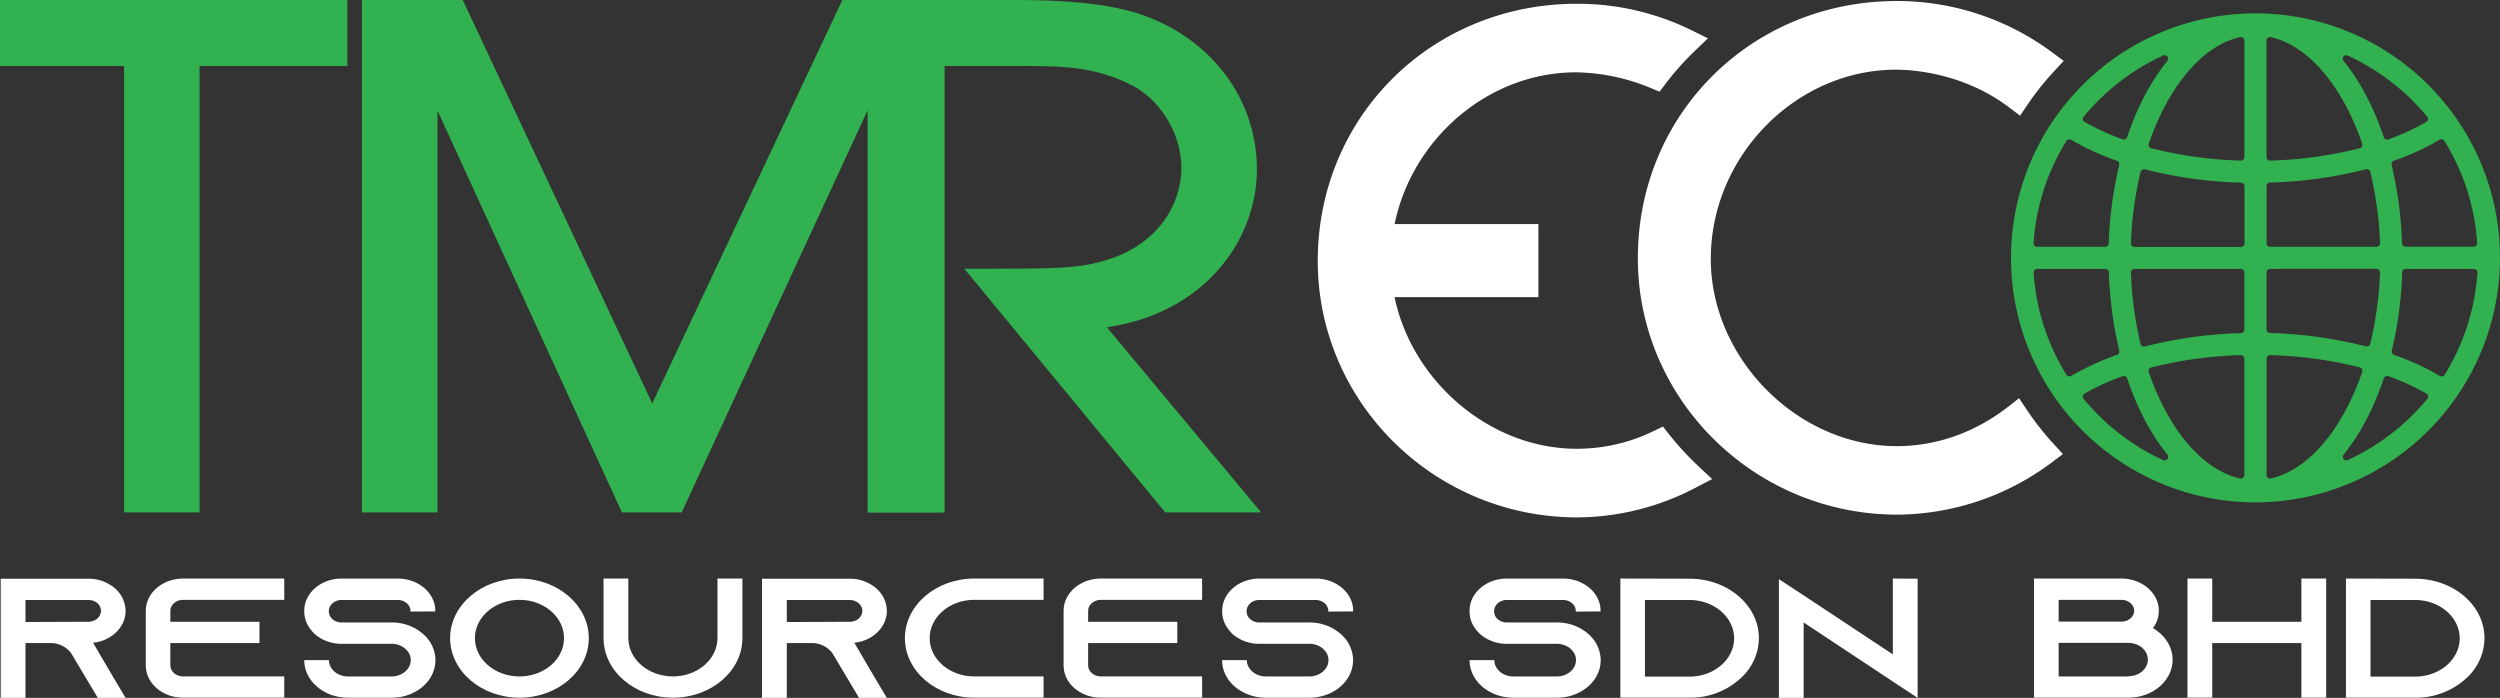 <svg xmlns="http://www.w3.org/2000/svg" viewBox="0 0 1079.16 301.25"><rect x="0" y="0" width="1079.16" height="301.25" fill="#333333" stroke="none"/><defs><style>.cls-1{fill:#fff;}.cls-2{fill:#31b14f;}</style></defs><g id="Layer_2" data-name="Layer 2"><g id="Layer_2-2" data-name="Layer 2"><path class="cls-1" d="M48.73,292.07l5.48,9.18h-12l-5.47-9.18L31,282.44l-.26-.45a11.07,11.07,0,0,0-9.07-4.41H11v23.67H.3V249.81H38.12a17.49,17.49,0,0,1,11.38,4.05,13.13,13.13,0,0,1,4.71,9.84c0,5.59-3.86,10.43-9.41,12.64a16.24,16.24,0,0,1-4.63,1.1ZM38.12,268.4a5.69,5.69,0,0,0,2.21-.43,4.72,4.72,0,0,0,3.27-4.27A4.64,4.64,0,0,0,42,260.32,5.81,5.81,0,0,0,38.12,259H11v9.5Z"></path><path class="cls-1" d="M73.53,263.63v4.77H112v9.18H73.53v9.71c0,2.56,2.48,4.7,5.47,4.7h43.71v9.18H79c-8.88,0-16.07-6.25-16.07-13.88V263.63c0-7.64,7.19-13.89,16.07-13.89h43.71v9.19H79C76,258.93,73.53,261.06,73.53,263.63Z"></path><path class="cls-1" d="M177.19,264v-.29c0-2.57-2.47-4.72-5.47-4.72H147.44c-3,0-5.48,2.15-5.48,4.72V264c0,2.57,2.48,4.71,5.48,4.71H169a20.24,20.24,0,0,1,14,5.29c.25.23.43.44.68.66a14.92,14.92,0,0,1,4.28,10.29c0,9-8.47,16.23-18.91,16.23H150.24c-10.43,0-18.9-7.27-18.9-16.23H142c0,3.9,3.7,7.05,8.21,7.05H169c4.54,0,8.31-3.15,8.31-7.05s-3.77-7.05-8.31-7.05H147.44a17.38,17.38,0,0,1-11.21-3.9,13.91,13.91,0,0,1-2.06-2.21,12.33,12.33,0,0,1-2.83-7.86v-.29c0-7.64,7.18-13.89,16.1-13.89h24.28c8.89,0,16.17,6.25,16.17,13.89v.29Z"></path><path class="cls-1" d="M254.16,275.46c0,14.17-13.41,25.71-29.92,25.71s-29.94-11.54-29.94-25.71,13.43-25.72,29.94-25.72S254.16,261.28,254.16,275.46Zm-10.69,0c0-9.12-8.63-16.53-19.23-16.53S205,266.34,205,275.46,213.62,292,224.24,292,243.47,284.57,243.47,275.46Z"></path><path class="cls-1" d="M320.47,249.74v25.72c0,14.17-13.43,25.71-30,25.71s-29.94-11.54-29.94-25.71V249.74h10.69v25.72c0,9.11,8.65,16.53,19.25,16.53s19.24-7.42,19.24-16.53V249.74Z"></path><path class="cls-1" d="M377.34,292.07l5.48,9.18h-12l-5.48-9.18-5.73-9.63-.26-.45a11,11,0,0,0-9.05-4.41H339.63v23.67H328.92V249.81h37.82a17.4,17.4,0,0,1,11.37,4.05,13.13,13.13,0,0,1,4.71,9.84c0,5.59-3.86,10.43-9.41,12.64a16.08,16.08,0,0,1-4.63,1.1Zm-10.6-23.67A5.86,5.86,0,0,0,369,268a4.74,4.74,0,0,0,3.25-4.27,4.54,4.54,0,0,0-1.64-3.38,5.8,5.8,0,0,0-3.84-1.34H339.63v9.5Z"></path><path class="cls-1" d="M401.3,275.46c0,9.11,8.63,16.53,19.23,16.53h29.94v9.18H420.53c-16.5,0-29.92-11.54-29.92-25.71s13.42-25.72,29.92-25.72h29.94v9.19H420.53C409.93,258.93,401.3,266.34,401.3,275.46Z"></path><path class="cls-1" d="M469.71,263.63v4.77H508.2v9.18H469.71v9.71c0,2.56,2.5,4.7,5.47,4.7h43.73v9.18H475.18c-8.89,0-16.07-6.25-16.07-13.88V263.63c0-7.64,7.18-13.89,16.07-13.89h43.73v9.19H475.18C472.21,258.93,469.71,261.06,469.71,263.63Z"></path><path class="cls-1" d="M573.39,264v-.29c0-2.57-2.49-4.72-5.48-4.72h-24.3c-3,0-5.48,2.15-5.48,4.72V264c0,2.57,2.48,4.71,5.48,4.71h21.57A20.29,20.29,0,0,1,579.12,274c.26.23.43.44.68.66a15,15,0,0,1,4.27,10.29c0,9-8.46,16.23-18.89,16.23H546.44c-10.43,0-18.9-7.27-18.9-16.23h10.69c0,3.9,3.67,7.05,8.21,7.05h18.74c4.51,0,8.28-3.15,8.28-7.05s-3.77-7.05-8.28-7.05H543.61A17.5,17.5,0,0,1,532.4,274a12.93,12.93,0,0,1-2-2.21,12.26,12.26,0,0,1-2.82-7.86v-.29c0-7.64,7.18-13.89,16.07-13.89h24.3c8.9,0,16.16,6.25,16.16,13.89v.29Z"></path><path class="cls-1" d="M680.21,264v-.29c0-2.57-2.48-4.72-5.47-4.72H650.43c-3,0-5.47,2.15-5.47,4.72V264c0,2.57,2.5,4.71,5.47,4.71H672A20.24,20.24,0,0,1,686,274c.25.23.42.44.67.66a15,15,0,0,1,4.29,10.29c0,9-8.47,16.23-18.91,16.23H653.26c-10.43,0-18.9-7.27-18.9-16.23h10.69c0,3.9,3.67,7.05,8.21,7.05H672c4.54,0,8.3-3.15,8.3-7.05s-3.76-7.05-8.3-7.05H650.43a17.36,17.36,0,0,1-11.18-3.9,13.53,13.53,0,0,1-2.07-2.21,12.32,12.32,0,0,1-2.82-7.86v-.29c0-7.64,7.18-13.89,16.07-13.89h24.31c8.89,0,16.17,6.25,16.17,13.89v.29Z"></path><path class="cls-1" d="M729.3,249.81c16.52,0,29.94,11.47,29.94,25.65a23.44,23.44,0,0,1-7.11,16.61,22,22,0,0,1-1.71,1.54,31.93,31.93,0,0,1-21,7.56H699.45V249.74Zm-19.23,42.26H729.3c10.62,0,19.25-7.43,19.25-16.53S739.92,259,729.3,259H710.07Z"></path><path class="cls-1" d="M827.77,249.81v51.44l-10.7-7.06-38.5-25.49v32.55H767.88V250L778.57,257l38.5,25.48V249.74Z"></path><path class="cls-1" d="M937.83,284.79c0,9-8.55,16.38-19.08,16.38H878V249.74h37.72c8.91,0,16.17,6.25,16.17,13.89a12.17,12.17,0,0,1-2.56,7.5C934.41,274.06,937.83,279.06,937.83,284.79Zm-49.19-16.46h27.14c3,0,5.46-2.13,5.46-4.7s-2.49-4.7-5.46-4.7H888.64Zm30.11,23.58c4.63,0,8.4-3.22,8.4-7.19s-3.77-7.21-8.4-7.21H888.64V292h30.11Z"></path><path class="cls-1" d="M1004.12,249.74v51.43H993.43V277.58H954.94v23.59H944.25V249.74h10.69V268.4h38.49V249.74Z"></path><path class="cls-1" d="M1042.53,249.81c16.5,0,29.93,11.47,29.93,25.65a23.58,23.58,0,0,1-7.09,16.61c-.52.51-1.11,1-1.71,1.54a32,32,0,0,1-21.05,7.56h-29.95V249.74Zm-19.26,42.26h19.26c10.6,0,19.24-7.43,19.24-16.53S1053.13,259,1042.53,259h-19.26Z"></path><path class="cls-1" d="M733.32,201.41a126.64,126.64,0,0,1-12.72-13.78l-2.78-3.5-4,1.94a75.66,75.66,0,0,1-33.16,7.65c-37.59,0-71.11-29.17-78.69-65.47h62.1V96.71H602c7.59-36.84,40.4-65.49,78.36-65.49a87,87,0,0,1,32,6.69l4,1.67,2.61-3.45a123,123,0,0,1,12.55-14.08l5.74-5.52L730.06,13A111.34,111.34,0,0,0,680.64,1.63c-62.7,0-111.81,48.75-111.81,111,0,61.05,50.28,110.71,112.09,110.71a111.18,111.18,0,0,0,51.17-12.89l7-3.65Z"></path><path class="cls-1" d="M874.9,176.89l-3.34-5-4.72,3.69c-14.25,11.1-30.87,17-48.06,17-42.77,0-80.29-37.78-80.29-80.84,0-44.27,36.64-81.66,80-81.66,6.4,0,28.83,1.17,48.85,16.33L872,49.93l3.29-4.87a119.23,119.23,0,0,1,11.3-14.2l4.24-4.57-5-3.7A112.34,112.34,0,0,0,818.78.44C756.08.44,707,49.2,707,111.43c0,61,50.28,110.72,112.08,110.72a112.18,112.18,0,0,0,66.51-22.47L890.5,196l-4.17-4.55A120.33,120.33,0,0,1,874.9,176.89Z"></path><path class="cls-2" d="M973.61,216.85A105.54,105.54,0,1,1,1079.16,111.3,105.67,105.67,0,0,1,973.61,216.85Zm6.3-63.55a1.58,1.58,0,0,0-1.07.42,1.56,1.56,0,0,0-.45,1.1v50.23a1.52,1.52,0,0,0,.56,1.19,1.54,1.54,0,0,0,1,.34,1,1,0,0,0,.34-.05c16-3.65,30.77-20.83,39.39-46a1.5,1.5,0,0,0-.09-1.21,1.47,1.47,0,0,0-1-.75A177.54,177.54,0,0,0,980,153.3Zm-12.64,0a178.68,178.68,0,0,0-38.63,5.31,1.49,1.49,0,0,0-1,.76,1.53,1.53,0,0,0-.1,1.22c8.61,25.12,23.34,42.29,39.4,45.94a1,1,0,0,0,.34.05,1.53,1.53,0,0,0,1.52-1.53V154.82a1.52,1.52,0,0,0-1.52-1.52Zm-50.51,9a1.48,1.48,0,0,0-.51.09,102.83,102.83,0,0,0-16.39,7.51,1.52,1.52,0,0,0-.41,2.29,96.86,96.86,0,0,0,34.32,26.42,1.6,1.6,0,0,0,.63.14,1.56,1.56,0,0,0,1.22-.59,1.55,1.55,0,0,0,0-1.89c-7.19-8.83-13-19.91-17.4-32.93a1.55,1.55,0,0,0-.78-.89A1.52,1.52,0,0,0,916.76,162.32Zm113.7,0a1.57,1.57,0,0,0-1.44,1c-4.36,13-10.21,24.11-17.39,32.94a1.52,1.52,0,0,0,0,1.89,1.54,1.54,0,0,0,1.2.59,1.61,1.61,0,0,0,.64-.14,97,97,0,0,0,34.32-26.42,1.5,1.5,0,0,0-.42-2.28A101.23,101.23,0,0,0,1031,162.4,1.61,1.61,0,0,0,1030.46,162.3Zm8-46.22a1.52,1.52,0,0,0-1.52,1.47,168,168,0,0,1-4.49,33.85,1.53,1.53,0,0,0,1,1.8,112.26,112.26,0,0,1,19.76,9.08,1.46,1.46,0,0,0,.77.22,1.53,1.53,0,0,0,1.3-.72,96,96,0,0,0,14.14-44.08,1.47,1.47,0,0,0-.41-1.14,1.5,1.5,0,0,0-1.11-.48Zm-159.1,0a1.51,1.51,0,0,0-1.11.48,1.55,1.55,0,0,0-.41,1.14A95.76,95.76,0,0,0,892,161.78a1.53,1.53,0,0,0,1.29.71,1.6,1.6,0,0,0,.78-.21,111.6,111.6,0,0,1,19.76-9.08,1.53,1.53,0,0,0,1-1.79,169.58,169.58,0,0,1-4.51-33.86,1.51,1.51,0,0,0-1.52-1.47Zm42,0a1.51,1.51,0,0,0-1.1.46,1.55,1.55,0,0,0-.42,1.12A157.27,157.27,0,0,0,924,148.41a1.48,1.48,0,0,0,.7.94,1.43,1.43,0,0,0,.79.22,1.73,1.73,0,0,0,.38,0,188.48,188.48,0,0,1,41.46-5.77,1.51,1.51,0,0,0,1.47-1.52V117.6a1.51,1.51,0,0,0-1.52-1.52Zm58.54,0a1.51,1.51,0,0,0-1.52,1.52v24.63a1.51,1.51,0,0,0,1.47,1.52,187.8,187.8,0,0,1,41.46,5.77,1.58,1.58,0,0,0,.38,0,1.42,1.42,0,0,0,.79-.23,1.55,1.55,0,0,0,.7-.94,158.59,158.59,0,0,0,4.19-30.74,1.6,1.6,0,0,0-.42-1.12,1.53,1.53,0,0,0-1.11-.46Zm74-56a1.65,1.65,0,0,0-.77.21,110.85,110.85,0,0,1-19.76,9.09,1.53,1.53,0,0,0-1,1.79,168.24,168.24,0,0,1,4.49,33.87,1.52,1.52,0,0,0,1.52,1.47h29.41a1.5,1.5,0,0,0,1.11-.48,1.47,1.47,0,0,0,.41-1.14,95.89,95.89,0,0,0-14.14-44.08A1.54,1.54,0,0,0,1053.94,60.11ZM1021.7,73.05a1.2,1.2,0,0,0-.38,0,186.46,186.46,0,0,1-41.46,5.75,1.54,1.54,0,0,0-1.47,1.54V105a1.52,1.52,0,0,0,1.52,1.53h45.94a1.54,1.54,0,0,0,1.11-.47,1.58,1.58,0,0,0,.42-1.12,158.7,158.7,0,0,0-4.19-30.74,1.51,1.51,0,0,0-1.49-1.16Zm-96.17,0A1.54,1.54,0,0,0,924,74.21,157.06,157.06,0,0,0,919.85,105a1.54,1.54,0,0,0,.42,1.12,1.52,1.52,0,0,0,1.1.47h46a1.53,1.53,0,0,0,1.52-1.53V80.39a1.54,1.54,0,0,0-1.47-1.54,187.29,187.29,0,0,1-41.46-5.75A1.31,1.31,0,0,0,925.53,73ZM893.28,60.13a1.5,1.5,0,0,0-1.29.71,95.68,95.68,0,0,0-14.16,44.08,1.55,1.55,0,0,0,.41,1.14,1.51,1.51,0,0,0,1.11.48h29.41a1.51,1.51,0,0,0,1.52-1.47,169.68,169.68,0,0,1,4.51-33.87,1.54,1.54,0,0,0-1-1.79,111.59,111.59,0,0,1-19.76-9.07A1.5,1.5,0,0,0,893.28,60.13ZM979.91,16a1.54,1.54,0,0,0-1,.34,1.52,1.52,0,0,0-.56,1.18V67.8a1.56,1.56,0,0,0,.45,1.1,1.58,1.58,0,0,0,1.07.42h0A177.45,177.45,0,0,0,1018.58,64a1.57,1.57,0,0,0,1-.75,1.55,1.55,0,0,0,.09-1.23c-8.61-25.12-23.35-42.3-39.39-46Zm-12.59,0a1.87,1.87,0,0,0-.34,0c-16.06,3.65-30.79,20.84-39.4,46a1.52,1.52,0,0,0,1.06,2,178.15,178.15,0,0,0,38.63,5.32h.05a1.52,1.52,0,0,0,1.52-1.52V17.56a1.5,1.5,0,0,0-.57-1.18A1.51,1.51,0,0,0,967.32,16Zm45.49,7.81a1.54,1.54,0,0,0-1.2.59,1.52,1.52,0,0,0,0,1.89c7.18,8.83,13,19.91,17.39,32.94a1.54,1.54,0,0,0,.79.89,1.67,1.67,0,0,0,.65.15,1.6,1.6,0,0,0,.53-.09,102.22,102.22,0,0,0,16.36-7.53,1.56,1.56,0,0,0,.75-1,1.52,1.52,0,0,0-.33-1.24A96.86,96.86,0,0,0,1013.45,24,1.61,1.61,0,0,0,1012.81,23.85Zm-78.41,0a1.6,1.6,0,0,0-.63.14,96.86,96.86,0,0,0-34.32,26.42,1.52,1.52,0,0,0-.33,1.24,1.54,1.54,0,0,0,.74,1,102.43,102.43,0,0,0,16.39,7.52,1.47,1.47,0,0,0,.51.08,1.52,1.52,0,0,0,1.44-1c4.37-13,10.21-24.1,17.4-32.93a1.55,1.55,0,0,0,0-1.89A1.56,1.56,0,0,0,934.4,23.85Z"></path><path class="cls-2" d="M58.2,23.83H4.66V4.66H145.28V23.83H81.51V216.54H58.2Z"></path><path class="cls-2" d="M86.15,221.19H53.55V28.48H0V0H149.94V28.48H86.15Zm-23.31-9.3h14V19.18h63.78V9.3H9.3v9.88H62.84Z"></path><path class="cls-2" d="M160.89,4.66H196.8L281.52,185,366.57,4.66h35.91V216.54H379.17V27.84h-.63l-87.25,188.7H271.44L184.82,27.84h-.63v188.7h-23.3Z"></path><path class="cls-2" d="M407.12,221.19h-32.6V47.61L294.26,221.19h-25.8L188.84,47.74V221.19H156.23V0h43.52l81.79,174.12L363.62,0h43.5Zm-23.3-9.3h14V9.3h-28.3L281.52,196,193.84,9.3H165.53V211.89h14V23.2h8.25l86.63,188.69h13.89L375.57,23.2h8.25Z"></path><path class="cls-2" d="M379.81,4.66H439c31.19,0,46.62,3.42,57.33,8C522.51,23.83,537.94,47,537.94,73.09c0,30.63-24.25,61.84-69.3,64.42l65.83,79H505.18l-79.06-95.93c29.61,0,39.69-.28,50.09-3.14,25.51-6.59,38.41-26.06,38.41-45,0-16.61-10.38-33.79-25.5-40.66-13.86-6.58-25.84-8-45.36-8H403.12V216.54H379.81Z"></path><path class="cls-2" d="M544.41,221.19H503L416.26,116h9.86c28.74,0,38.87-.23,48.85-3,25.86-6.68,35-26,35-40.48,0-15.11-9.58-30.42-22.79-36.42-13.53-6.44-25.23-7.61-43.43-7.61h-36V221.19H375.16V0H439c35,0,50,4.49,59.16,8.39,27.38,11.7,44.4,36.49,44.4,64.7,0,30.18-22.21,62-64.77,68.17Zm-37-9.3h17.19l-65.4-78.49,9.22-.54C511,130.43,533.29,101,533.29,73.09c0-24.43-14.85-45.94-38.75-56.15C486.21,13.38,472.39,9.3,439,9.3H384.46V211.89h14V19.18h45.28c19.16,0,32.38,1.36,47.35,8.47,16.56,7.53,28.17,26,28.17,44.86,0,19.23-13,42-41.91,49.45-9.71,2.68-19,3.2-41.41,3.29Z"></path></g></g></svg>